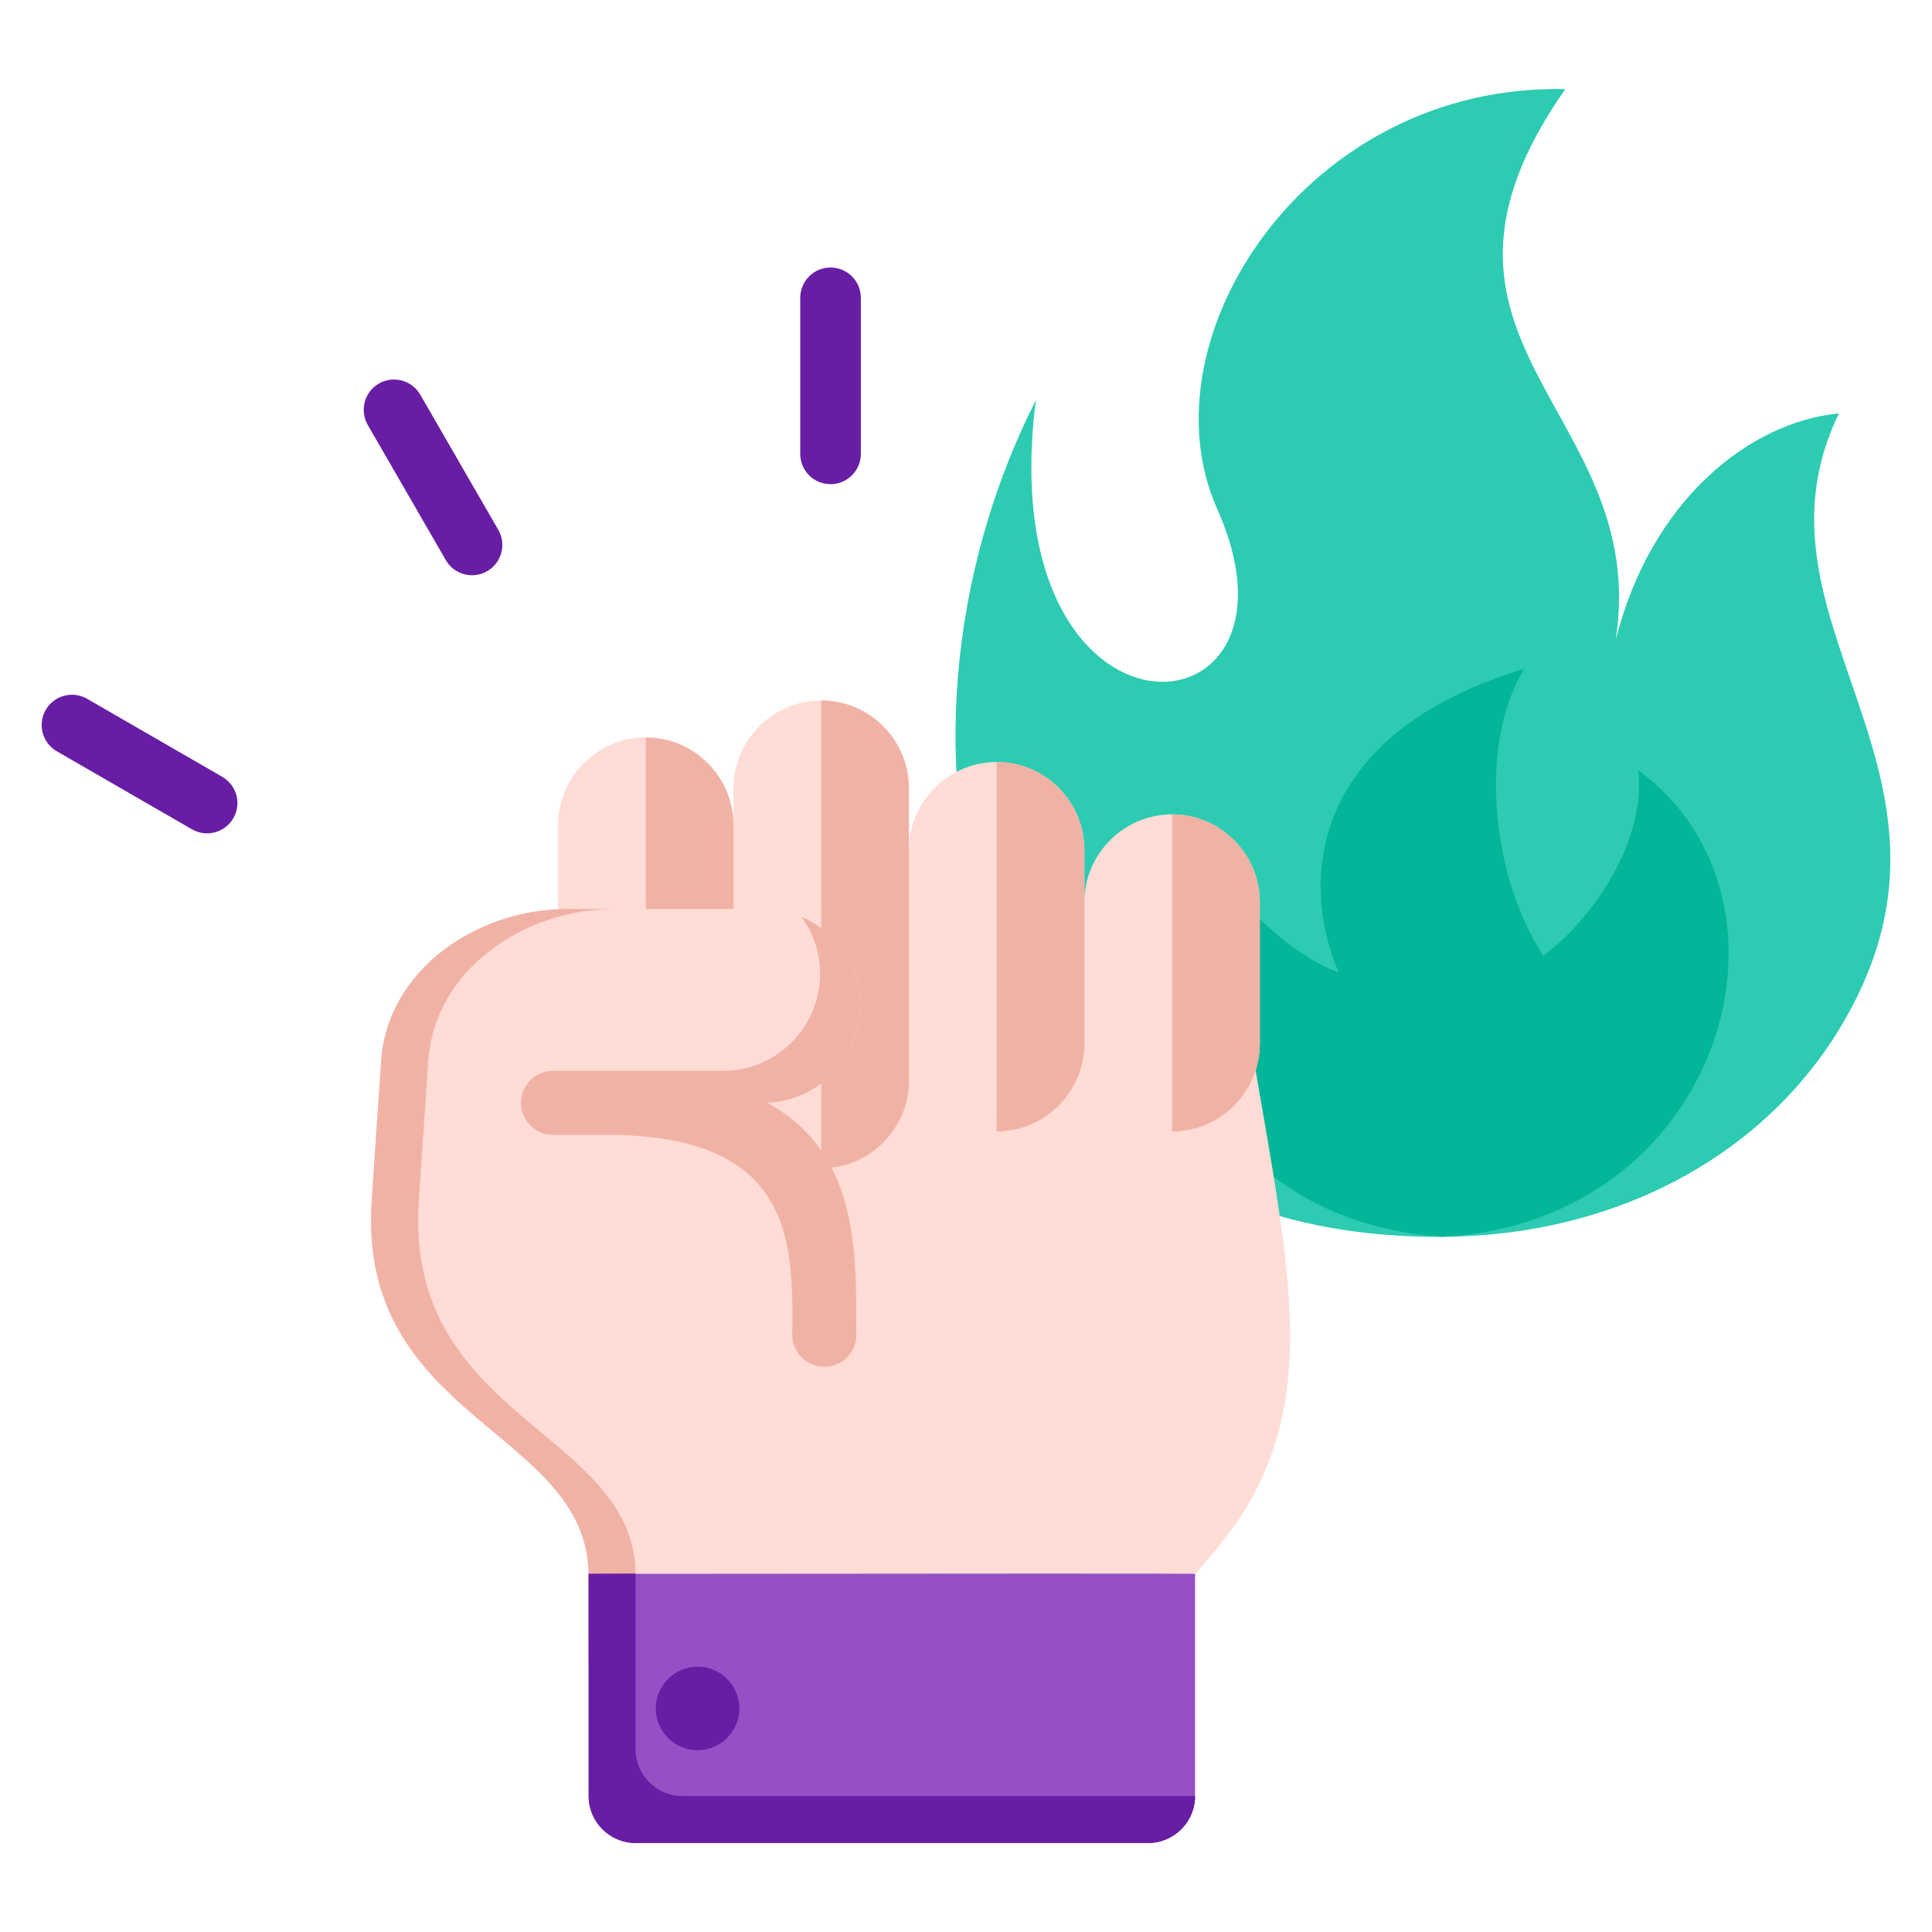 <svg width="56" height="56" viewBox="0 0 56 56" fill="none" xmlns="http://www.w3.org/2000/svg">
<path fill-rule="evenodd" clip-rule="evenodd" d="M46.832 18.551C47.85 14.506 50.702 12.235 53.303 11.982C50.382 17.991 57.574 22.298 53.519 29.479C51.238 33.519 46.804 35.811 41.852 35.85C27.706 35.959 25.015 21.469 30.024 11.6C28.68 22.227 38.335 21.599 35.281 14.751C33.087 9.833 37.855 2.419 45.371 2.582C40.194 9.978 47.867 11.878 46.832 18.551Z" fill="#2DCBB2"/>
<path fill-rule="evenodd" clip-rule="evenodd" d="M41.806 35.849C35.553 35.43 32.409 29.935 34.934 24.132C35.305 25.758 37.293 27.636 38.802 28.186C37.629 25.439 38.046 21.234 44.179 19.388C42.801 21.657 43.282 25.509 44.734 27.7C46.2 26.618 47.71 24.362 47.489 22.328C52.646 26.115 49.881 35.435 41.806 35.849Z" fill="#03B599"/>
<path fill-rule="evenodd" clip-rule="evenodd" d="M23.195 8.633C23.195 8.148 23.588 7.754 24.073 7.754C24.558 7.754 24.952 8.148 24.952 8.633V13.156C24.952 13.641 24.558 14.034 24.073 14.034C23.588 14.034 23.195 13.641 23.195 13.156V8.633ZM10.66 12.318C10.418 11.898 10.562 11.36 10.981 11.118C11.401 10.876 11.939 11.02 12.181 11.439L14.443 15.357C14.685 15.776 14.541 16.314 14.121 16.556C13.702 16.799 13.164 16.655 12.922 16.235L10.66 12.318ZM1.647 21.776C1.227 21.534 1.083 20.996 1.325 20.576C1.568 20.157 2.106 20.013 2.525 20.255L6.443 22.517C6.862 22.759 7.007 23.297 6.764 23.716C6.522 24.136 5.984 24.28 5.564 24.038L1.647 21.776Z" fill="#681EA4"/>
<path fill-rule="evenodd" clip-rule="evenodd" d="M15.089 32.791L16.303 41.095L19.389 46.251C22.77 46.248 34.202 46.118 34.197 46.121C34.733 45.561 35.613 44.501 35.976 43.937C36.388 43.296 36.696 42.648 36.917 41.978C37.877 39.075 37.213 35.778 36.395 31.027C32.95 29.502 26.03 29.109 22.175 29.066L15.089 32.791Z" fill="#FFDCD5"/>
<path fill-rule="evenodd" clip-rule="evenodd" d="M36.516 30.252V26.148C36.516 24.749 35.372 23.605 33.974 23.605C32.576 23.605 31.431 24.749 31.431 26.148V24.631C31.431 23.233 30.287 22.088 28.889 22.088C27.49 22.088 26.346 23.233 26.346 24.631V22.847C26.346 21.448 25.202 20.304 23.804 20.304C22.405 20.304 21.261 21.448 21.261 22.847V23.918C21.261 22.519 20.117 21.375 18.718 21.375C17.32 21.375 16.176 22.52 16.176 23.918V30.252C16.176 31.651 17.32 32.794 18.718 32.794C20.117 32.794 21.261 31.651 21.261 30.252V31.323C21.261 32.722 22.405 33.866 23.804 33.866C25.202 33.866 26.346 32.722 26.346 31.323V30.252C26.346 31.651 27.49 32.794 28.889 32.795C30.287 32.794 31.431 31.651 31.431 30.252C31.431 31.651 32.575 32.795 33.974 32.794C35.372 32.794 36.516 31.651 36.516 30.252Z" fill="#FFDCD5"/>
<path fill-rule="evenodd" clip-rule="evenodd" d="M31.431 24.631C31.431 23.233 30.287 22.088 28.889 22.088V32.794C30.287 32.794 31.431 31.65 31.431 30.252V24.631ZM26.346 22.847C26.346 21.448 25.202 20.304 23.804 20.304V33.866C25.202 33.866 26.346 32.721 26.346 31.323V22.847ZM21.261 23.918C21.261 22.519 20.117 21.375 18.718 21.375V32.794C20.117 32.794 21.261 31.65 21.261 30.252V23.918ZM36.516 30.252V26.147C36.516 24.749 35.372 23.605 33.974 23.605V32.794C35.372 32.794 36.516 31.65 36.516 30.252Z" fill="#F1B2A6"/>
<path fill-rule="evenodd" clip-rule="evenodd" d="M23.893 48.117C23.893 48.117 21.052 48.099 17.062 48.06C17.062 48.06 17.061 47.247 17.058 45.62C17.012 41.454 10.347 41.152 10.774 34.796L11.046 30.761C11.224 28.113 13.814 26.345 16.468 26.345H22.12C23.667 26.345 24.932 27.61 24.932 29.156C24.932 30.702 23.667 31.968 22.12 31.968H16.029H17.619C24.096 31.968 23.893 35.851 23.893 38.69V48.117Z" fill="#FFDCD5"/>
<path fill-rule="evenodd" clip-rule="evenodd" d="M24.821 38.69L24.818 38.438C24.822 36.153 24.827 33.379 22.239 31.965C23.731 31.902 24.932 30.663 24.932 29.156C24.932 28.003 24.229 27.007 23.23 26.575C23.57 27.039 23.771 27.611 23.771 28.228C23.771 29.774 22.506 31.039 20.96 31.039H16.029C15.516 31.039 15.101 31.455 15.101 31.968C15.101 32.48 15.516 32.896 16.029 32.896H17.619C22.98 32.896 22.973 36.03 22.968 38.438L22.964 38.69C22.964 39.203 23.38 39.618 23.892 39.619C24.405 39.619 24.821 39.203 24.821 38.69ZM23.892 48.117C23.892 48.117 21.052 48.099 17.062 48.06C17.062 48.06 17.061 47.247 17.058 45.62C17.012 41.454 10.346 41.152 10.774 34.796L11.046 30.761C11.224 28.113 13.814 26.345 16.468 26.345L17.832 26.345C15.179 26.345 12.59 28.113 12.412 30.761L12.14 34.796C11.712 41.152 18.377 41.454 18.423 45.62C18.426 47.247 18.428 48.06 18.428 48.06C20.75 48.083 22.682 48.098 23.893 48.108L23.892 48.117Z" fill="#F1B2A6"/>
<path fill-rule="evenodd" clip-rule="evenodd" d="M17.062 45.62C28.8 45.608 34.659 45.608 34.64 45.62V52.061C34.64 52.81 34.029 53.421 33.28 53.421H18.423C17.674 53.421 17.062 52.81 17.062 52.061V45.62Z" fill="#9550C6"/>
<path fill-rule="evenodd" clip-rule="evenodd" d="M18.423 45.612C17.511 45.614 17.057 45.616 17.062 45.62V52.061C17.062 52.81 17.674 53.421 18.423 53.421H33.28C34.029 53.421 34.64 52.81 34.64 52.061V52.06H19.784C19.034 52.06 18.423 51.449 18.423 50.7V45.612Z" fill="#681EA4"/>
<path fill-rule="evenodd" clip-rule="evenodd" d="M20.22 50.732C20.887 50.732 21.431 50.188 21.431 49.52C21.431 48.853 20.887 48.309 20.22 48.309C19.552 48.309 19.008 48.853 19.008 49.52C19.008 50.188 19.552 50.732 20.22 50.732Z" fill="#681EA4"/>
</svg>
